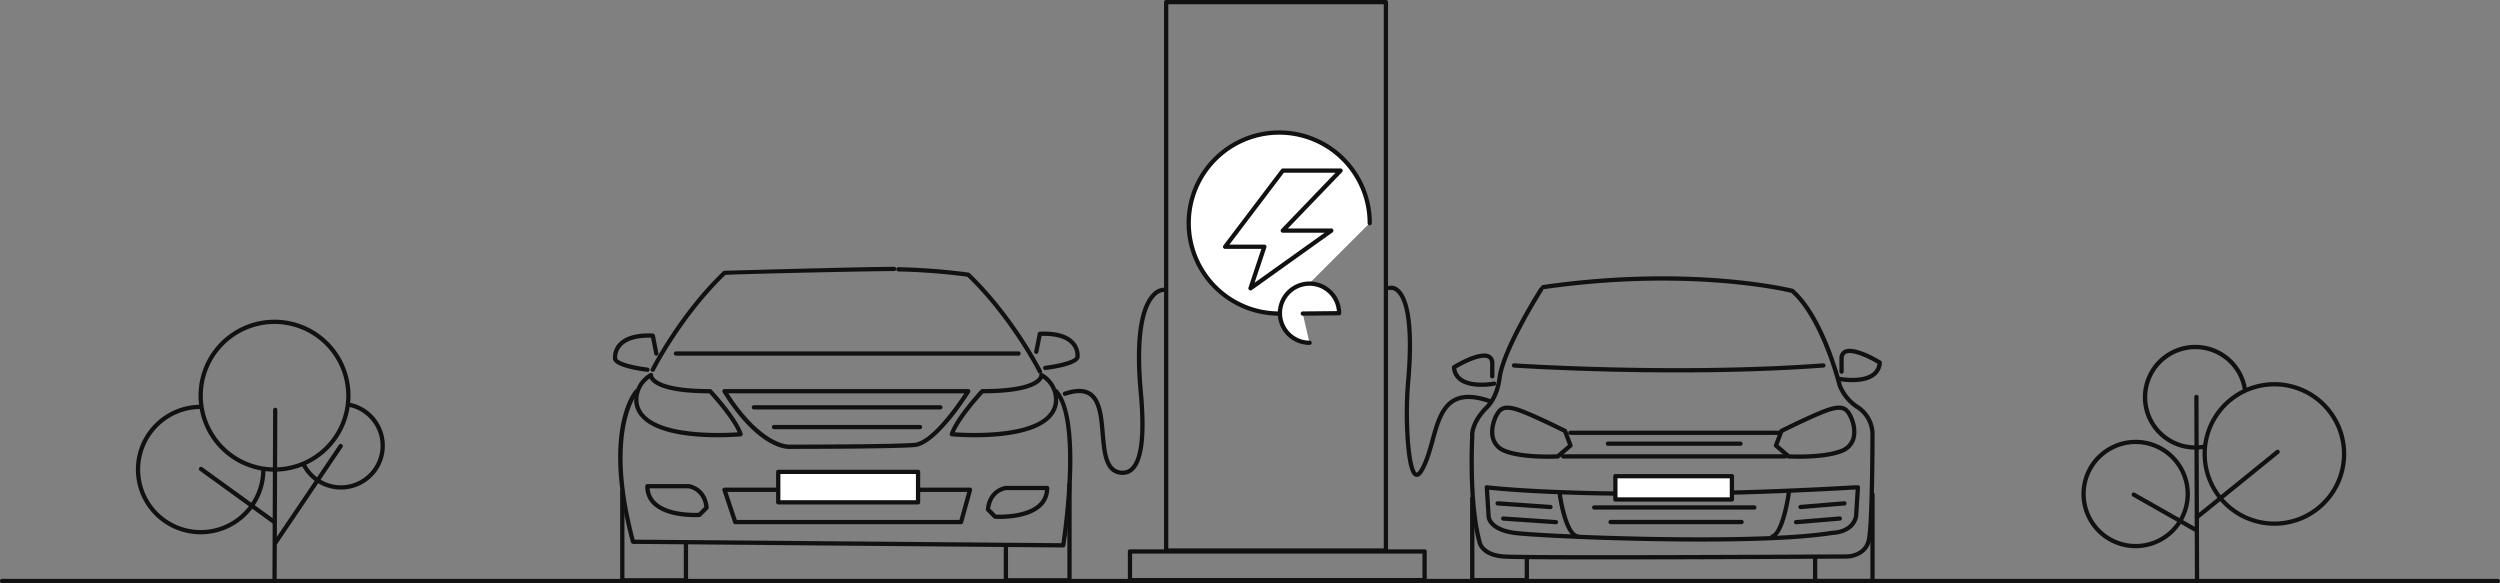 <svg xmlns="http://www.w3.org/2000/svg" width="827.5" height="193.031" viewBox="0 0 827.5 193.031">
  <rect x="0" y="0" width="827.5" height="193.031" fill="#808080" stroke="none"/>
  <g id="Raggruppa_639" data-name="Raggruppa 639" transform="translate(-195.5 -318.375)">
    <path id="Tracciato_2013" data-name="Tracciato 2013" d="M1022.292,725.947H196.208a.708.708,0,1,1,0-1.415h826.084a.708.708,0,0,1,0,1.415Z" transform="translate(0 -214.541)" fill="#121112"/>
    <g id="Raggruppa_632" data-name="Raggruppa 632" transform="translate(398.373 406.689)">
      <path id="Tracciato_2014" data-name="Tracciato 2014" d="M668.057,601.324c-9.836,0-25.754-1.491-27.479-10.974a10.145,10.145,0,0,1,5.079-10.226.708.708,0,0,1,1.07.658,1.75,1.75,0,0,0,.616,1.084c1.287,1.306,5.37,3.5,18.257,3.5a.707.707,0,0,1,.518.225c.343.367,8.432,9.074,10.24,14.5a.708.708,0,0,1-.606.928C675.352,601.052,672.26,601.324,668.057,601.324ZM645.6,581.857a8.5,8.5,0,0,0-3.627,8.231c2.012,11.066,27.477,9.941,32.716,9.589-2.022-4.7-8.187-11.574-9.4-12.9-12.794-.035-17.457-2.238-19.114-4.088A3.864,3.864,0,0,1,645.6,581.857Z" transform="translate(-633.421 -544.897)" fill="#121112"/>
      <path id="Tracciato_2015" data-name="Tracciato 2015" d="M724.2,611.153c-1.311,0-10.533-.687-21.809-18.729a.708.708,0,0,1,.6-1.083h80.689a.708.708,0,0,1,.6,1.081c-.444.715-10.952,17.515-18.342,18.131-7.068.589-40.183.6-41.59.6C724.332,611.151,724.282,611.153,724.2,611.153Zm-19.921-18.4c11.113,17.2,19.939,16.976,20.031,16.978.384,0,34.5-.008,41.512-.592,5.686-.474,14.1-12.647,16.56-16.386Z" transform="translate(-666.068 -550.876)" fill="#121112"/>
      <path id="Tracciato_2016" data-name="Tracciato 2016" d="M785.289,604.075h-61.7a.708.708,0,0,1,0-1.415h61.7a.708.708,0,1,1,0,1.415Z" transform="translate(-676.945 -556.855)" fill="#121112"/>
      <path id="Tracciato_2017" data-name="Tracciato 2017" d="M781.309,672.6H706.553a.707.707,0,0,1-.671-.484l-3.56-10.68a.708.708,0,0,1,.671-.931h81.282a.707.707,0,0,1,.682.9l-2.967,10.68A.708.708,0,0,1,781.309,672.6Zm-74.246-1.415h73.708l2.573-9.264H703.975Z" transform="translate(-666.068 -587.412)" fill="#121112"/>
      <path id="Tracciato_2018" data-name="Tracciato 2018" d="M782.359,566.347H669.039a.708.708,0,1,1,0-1.415H782.359a.708.708,0,1,1,0,1.415Z" transform="translate(-648.132 -536.926)" fill="#121112"/>
      <path id="Tracciato_2019" data-name="Tracciato 2019" d="M664.556,668.945c-3.106,0-9.9-.434-13.692-3.969a8.249,8.249,0,0,1-2.655-6.275.708.708,0,0,1,.708-.708h13.646a.717.717,0,0,1,.078,0c.059.007,5.922.738,6.56,7.759a.708.708,0,0,1-.2.564l-2.373,2.374a.708.708,0,0,1-.451.206C666.075,668.907,665.478,668.945,664.556,668.945Zm-14.9-9.536a6.778,6.778,0,0,0,2.175,4.53c4.049,3.782,12.409,3.628,13.987,3.562l1.942-1.942c-.646-5.334-4.833-6.09-5.241-6.15Z" transform="translate(-637.504 -586.083)" fill="#121112"/>
      <path id="Tracciato_2020" data-name="Tracciato 2020" d="M776.523,643.781h-.006l-142.392-1.187a.708.708,0,0,1-.677-.523c-10.071-37.322.874-49.976,1.345-50.5a.708.708,0,0,1,1.051.948c-.116.13-10.762,12.614-1.169,48.661l141.241,1.177c.754-5.085,5.705-40.775-2.3-49.843a.708.708,0,1,1,1.062-.936c9.017,10.218,2.81,49.918,2.541,51.6A.708.708,0,0,1,776.523,643.781Z" transform="translate(-627.464 -550.876)" fill="#121112"/>
      <path id="Tracciato_2021" data-name="Tracciato 2021" d="M870.138,601.315c-4.207,0-7.3-.272-7.7-.309a.708.708,0,0,1-.606-.928c1.808-5.424,9.9-14.13,10.24-14.5a.707.707,0,0,1,.518-.225c12.888,0,16.97-2.191,18.257-3.5a1.725,1.725,0,0,0,.616-1.088.684.684,0,0,1,.322-.658.71.71,0,0,1,.747,0,10.145,10.145,0,0,1,5.077,10.239C895.885,599.826,879.975,601.315,870.138,601.315Zm-6.636-1.648c5.238.353,30.7,1.479,32.715-9.579a8.505,8.505,0,0,0-3.626-8.241,3.858,3.858,0,0,1-.579.833c-1.656,1.85-6.32,4.054-19.114,4.088C871.69,588.094,865.524,594.969,863.5,599.667Z" transform="translate(-750.324 -544.889)" fill="#121112"/>
      <path id="Tracciato_2022" data-name="Tracciato 2022" d="M652.689,540.331a.708.708,0,0,1-.632-1.024c.09-.179,9.125-18.072,23.875-32.232a.708.708,0,0,1,.394-.191c.131-.018,46.241-1.314,56.259-1.314a.708.708,0,0,1,0,1.415c-9.2,0-54.057,1.036-55.84,1.271-14.469,13.96-23.334,31.508-23.422,31.684A.708.708,0,0,1,652.689,540.331Z" transform="translate(-639.497 -505.569)" fill="#121112"/>
      <path id="Tracciato_2023" data-name="Tracciato 2023" d="M702.528,518.644" transform="translate(-666.196 -512.475)" fill="none" stroke="#121112" stroke-linecap="round" stroke-linejoin="round" stroke-width="3"/>
      <path id="Tracciato_2024" data-name="Tracciato 2024" d="M871.85,541.06a.708.708,0,0,1-.634-.392c-.088-.176-8.953-17.724-23.422-31.684a205.945,205.945,0,0,0-22.816-1.743.708.708,0,0,1,0-1.415,210.171,210.171,0,0,1,23.235,1.786.709.709,0,0,1,.394.191c14.75,14.16,23.785,32.053,23.875,32.232a.708.708,0,0,1-.632,1.024Z" transform="translate(-730.503 -505.705)" fill="#121112"/>
      <path id="Tracciato_2025" data-name="Tracciato 2025" d="M652.374,692.551H631.312a.707.707,0,0,1-.708-.708V662.475a.708.708,0,1,1,1.415,0v28.661h19.647V679.228a.708.708,0,0,1,1.415,0v12.615A.708.708,0,0,1,652.374,692.551Z" transform="translate(-628.204 -588.076)" fill="#121112"/>
      <path id="Tracciato_2026" data-name="Tracciato 2026" d="M921.5,689.893H900.435a.707.707,0,0,1-.708-.708V677.757a.708.708,0,0,1,1.415,0v10.721h19.647V657.444a.708.708,0,1,1,1.415,0v31.742A.707.707,0,0,1,921.5,689.893Z" transform="translate(-770.361 -585.419)" fill="#121112"/>
      <path id="Tracciato_2027" data-name="Tracciato 2027" d="M636.931,565.011a.71.71,0,0,1-.083-.005c-2.48-.292-10.623-1.449-11.283-4.091a.627.627,0,0,1-.014-.072,6.9,6.9,0,0,1,1.778-5.266c2.17-2.394,6.011-3.488,11.412-3.254a.707.707,0,0,1,.663.568l1.187,5.933a.707.707,0,1,1-1.388.277l-1.077-5.383c-4.608-.117-7.972.849-9.749,2.81a5.515,5.515,0,0,0-1.43,4.077c.375,1.128,5.474,2.455,10.066,3a.708.708,0,0,1-.082,1.411Z" transform="translate(-625.517 -530.249)" fill="#121112"/>
      <path id="Tracciato_2028" data-name="Tracciato 2028" d="M924.724,563.753a.708.708,0,0,1-.082-1.41c4.592-.541,9.692-1.868,10.066-3a5.487,5.487,0,0,0-1.449-4.1c-1.781-1.947-5.136-2.907-9.73-2.789l-1.077,5.384a.707.707,0,1,1-1.388-.277l1.187-5.933a.707.707,0,0,1,.663-.568c5.4-.234,9.243.86,11.412,3.254a6.894,6.894,0,0,1,1.778,5.266.726.726,0,0,1-.014.072c-.661,2.642-8.8,3.8-11.283,4.091A.723.723,0,0,1,924.724,563.753Z" transform="translate(-781.624 -529.585)" fill="#121112"/>
      <path id="Tracciato_2029" data-name="Tracciato 2029" d="M786.088,617.908H737.734a.708.708,0,0,1,0-1.415h48.354a.708.708,0,0,1,0,1.415Z" transform="translate(-684.419 -564.161)" fill="#121112"/>
      <path id="Tracciato_2030" data-name="Tracciato 2030" d="M891.8,670.2c-.922,0-1.518-.038-1.615-.045a.7.7,0,0,1-.452-.206l-2.374-2.373a.707.707,0,0,1-.2-.564c.638-7.021,6.5-7.752,6.56-7.759a.726.726,0,0,1,.078,0h13.646a.708.708,0,0,1,.708.708,8.248,8.248,0,0,1-2.655,6.274C901.7,669.769,894.9,670.2,891.8,670.2Zm-1.259-1.444c1.579.066,9.938.22,13.987-3.562a6.778,6.778,0,0,0,2.175-4.53H893.837c-.447.063-4.593.795-5.239,6.15Z" transform="translate(-763.718 -586.748)" fill="#121112"/>
      <g id="Raggruppa_631" data-name="Raggruppa 631" transform="translate(54.017 67.164)">
        <rect id="Rettangolo_225" data-name="Rettangolo 225" width="46.278" height="10.086" transform="translate(0.708 0.708)" fill="#fff"/>
        <path id="Tracciato_2031" data-name="Tracciato 2031" d="M787,659.434H740.721a.708.708,0,0,1-.708-.708V648.641a.708.708,0,0,1,.708-.708H787a.708.708,0,0,1,.708.708v10.086A.707.707,0,0,1,787,659.434Zm-45.57-1.415h44.862v-8.671H741.428Z" transform="translate(-740.013 -647.933)" fill="#121112"/>
      </g>
    </g>
    <path id="Tracciato_2032" data-name="Tracciato 2032" d="M1085.625,501.32H1012.9a.707.707,0,0,1-.708-.708V319.083a.708.708,0,0,1,.708-.708h72.728a.708.708,0,0,1,.708.708v181.53A.707.707,0,0,1,1085.625,501.32Zm-72.021-1.415h71.313V319.79H1013.6Z" transform="translate(-431.393)" fill="#121112"/>
    <path id="Tracciato_2033" data-name="Tracciato 2033" d="M1085.018,714.69H987.5a.707.707,0,0,1-.708-.708V704.49a.707.707,0,0,1,.708-.708h97.522a.707.707,0,0,1,.708.708v9.493A.707.707,0,0,1,1085.018,714.69ZM988.2,713.275h96.107V705.2H988.2Z" transform="translate(-417.975 -203.58)" fill="#121112"/>
    <g id="Raggruppa_635" data-name="Raggruppa 635" transform="translate(676.086 409.842)">
      <g id="Raggruppa_633" data-name="Raggruppa 633">
        <path id="Tracciato_2034" data-name="Tracciato 2034" d="M1260.073,620.537c-3.893,0-10.347-.279-14.47-1.928a6.985,6.985,0,0,1-4.175-4.038c-1.425-3.748.562-7.914.794-8.376,1.39-2.781,2.988-4.047,7.451-2.772,4.229,1.208,15.885,7.026,16.38,7.273a.707.707,0,0,1,.346.385l1.806,4.817a.707.707,0,0,1-.2.786l-4.215,3.613a.7.7,0,0,1-.423.169C1263.211,620.473,1261.935,620.537,1260.073,620.537Zm-13.377-16.2c-1.84,0-2.474,1.021-3.208,2.489s-1.72,4.655-.736,7.24a5.623,5.623,0,0,0,3.377,3.227c5.338,2.135,15.261,1.836,16.924,1.768l3.654-3.132-1.535-4.092c-1.74-.864-12.114-5.977-15.887-7.055A9.676,9.676,0,0,0,1246.7,604.339Z" transform="translate(-1228.297 -560.147)" fill="#121112"/>
        <path id="Tracciato_2035" data-name="Tracciato 2035" d="M1365.805,621.928H1296.56a.708.708,0,1,1,0-1.415h69.246a.708.708,0,1,1,0,1.415Z" transform="translate(-1257.315 -569.438)" fill="#121112"/>
        <path id="Tracciato_2036" data-name="Tracciato 2036" d="M1366.724,629.586h-43.9a.708.708,0,0,1,0-1.415h43.9a.708.708,0,0,1,0,1.415Z" transform="translate(-1271.191 -573.483)" fill="#121112"/>
        <path id="Tracciato_2037" data-name="Tracciato 2037" d="M1364.915,638.52h-73.461a.708.708,0,0,1,0-1.415h73.461a.708.708,0,1,1,0,1.415Z" transform="translate(-1254.619 -578.202)" fill="#121112"/>
        <path id="Tracciato_2038" data-name="Tracciato 2038" d="M1311.015,576.3c-30.132,0-53.716-1.573-54.069-1.6a.708.708,0,1,1,.1-1.412c.529.036,53.5,3.568,102.263,0a.708.708,0,1,1,.1,1.412C1343.04,575.9,1326.2,576.3,1311.015,576.3Z" transform="translate(-1236.416 -544.493)" fill="#121112"/>
        <path id="Tracciato_2039" data-name="Tracciato 2039" d="M1308.668,677.459c-27.713,0-56.82-1.471-61.887-2.2-8.935-1.277-9.038-5.923-9.038-6.12l-.6-9.59a.708.708,0,0,1,.794-.746c.385.048,39.452,4.753,122.1,0a.722.722,0,0,1,.342.066.694.694,0,0,1,.345-.066.708.708,0,0,1,.662.751l-.6,9.634a.608.608,0,0,1-.016.109c-1.245,5.6-7.729,5.951-8.453,5.972C1342.253,676.9,1325.724,677.459,1308.668,677.459Zm-70.061-17.152.55,8.793c0,.069.2,3.674,7.823,4.763,8.16,1.166,78.889,4.28,105.16,0a.665.665,0,0,1,.114-.009c.245,0,6.029-.073,7.125-4.813l.551-8.816C1283.912,664.592,1244.721,660.957,1238.608,660.307Z" transform="translate(-1226.303 -589.663)" fill="#121112"/>
        <path id="Tracciato_2040" data-name="Tracciato 2040" d="M1262.97,672.658h-.05l-17.461-1.2a.708.708,0,1,1,.1-1.412l17.462,1.2a.708.708,0,0,1-.048,1.414Z" transform="translate(-1230.348 -595.598)" fill="#121112"/>
        <path id="Tracciato_2041" data-name="Tracciato 2041" d="M1270.517,605.957c-16.937,0-30.459-.068-32.907-.272-7.348-.612-8.359-4.818-8.461-5.369-3.5-12.865-2.492-33.778-2.426-35.056-.063-.647-.241-4.889,5.026-10.156.011-.011.023-.022.034-.033.03-.026,3.192-2.892,3.979-9.189,1.21-9.681,13.359-28.867,13.875-29.679a3.66,3.66,0,0,0,.89-1.041c49.543-7.163,82.689,1.135,83.018,1.22a.7.7,0,0,1,.292.155c10.162,8.966,15.559,30.238,15.9,31.631a14.541,14.541,0,0,0,5.695,6.821l.042.026a11.546,11.546,0,0,1,5.132,10.255c0,1.578-.023,29.053-1.221,34.443-1.312,5.905-7.85,5.974-7.916,5.974C1348.607,605.7,1303.211,605.957,1270.517,605.957Zm-37.782-49.837c-5.044,5.051-4.607,8.985-4.6,9.024a.752.752,0,0,1,.006.134c-.012.216-1.156,21.716,2.385,34.7a.664.664,0,0,1,.017.086c.024.142.676,3.669,7.186,4.212,7.112.593,112.675,0,113.741,0,.226,0,5.475-.077,6.539-4.865,1.173-5.282,1.188-33.88,1.188-34.168,0-.024,0-.047,0-.071a10.125,10.125,0,0,0-4.488-8.962,15.816,15.816,0,0,1-6.309-7.578c-.01-.026-.018-.053-.025-.08-.054-.22-5.478-21.98-15.347-30.835-2.567-.619-34.745-7.989-82.089-1.179a.7.7,0,0,1-.108.43c-.125.2-12.495,19.728-13.666,29.095C1236.332,552.73,1233.056,555.83,1232.735,556.12Z" transform="translate(-1220.702 -512.252)" fill="#121112"/>
        <path id="Tracciato_2042" data-name="Tracciato 2042" d="M1448.211,620.537c-1.863,0-3.139-.064-3.292-.072a.707.707,0,0,1-.424-.169l-4.214-3.613a.706.706,0,0,1-.2-.786l1.806-4.817a.705.705,0,0,1,.346-.385c.494-.247,12.15-6.065,16.38-7.273,4.46-1.274,6.06-.009,7.451,2.772.231.463,2.219,4.628.794,8.377a6.984,6.984,0,0,1-4.175,4.037C1458.559,620.258,1452.1,620.537,1448.211,620.537Zm-2.98-1.475c1.662.067,11.588.367,16.925-1.768a5.625,5.625,0,0,0,3.376-3.227c.983-2.586,0-5.768-.737-7.24-1-2.007-1.823-3.18-5.8-2.045-3.774,1.078-14.147,6.191-15.887,7.055l-1.535,4.092Z" transform="translate(-1333.475 -560.148)" fill="#121112"/>
        <path id="Tracciato_2043" data-name="Tracciato 2043" d="M1266.8,683.286l-.049,0-17.462-1.2a.708.708,0,0,1,.1-1.412l17.463,1.2a.708.708,0,0,1-.048,1.414Z" transform="translate(-1232.371 -601.212)" fill="#121112"/>
        <path id="Tracciato_2044" data-name="Tracciato 2044" d="M1457.992,672.658a.707.707,0,0,1-.058-1.412l14.46-1.2a.708.708,0,1,1,.117,1.41l-14.46,1.2C1458.031,672.657,1458.011,672.658,1457.992,672.658Z" transform="translate(-1342.587 -595.598)" fill="#121112"/>
        <path id="Tracciato_2045" data-name="Tracciato 2045" d="M1454.821,683.286a.708.708,0,0,1-.057-1.413l14.461-1.2a.707.707,0,1,1,.117,1.41l-14.461,1.2Z" transform="translate(-1340.912 -601.212)" fill="#121112"/>
        <path id="Tracciato_2046" data-name="Tracciato 2046" d="M1294.924,678.5a.729.729,0,0,1-.1-.007c-4.615-.659-6.431-13.589-6.623-15.061a.708.708,0,0,1,1.4-.183c.672,5.148,2.738,13.459,5.419,13.842a.708.708,0,0,1-.1,1.408Z" transform="translate(-1253.27 -591.685)" fill="#121112"/>
        <path id="Tracciato_2047" data-name="Tracciato 2047" d="M1438.23,678.5a.708.708,0,0,1-.224-1.379c2.327-.776,4.267-8.923,4.942-13.876a.708.708,0,0,1,1.4.192c-.191,1.4-1.979,13.721-5.9,15.027A.713.713,0,0,1,1438.23,678.5Z" transform="translate(-1332.149 -591.685)" fill="#121112"/>
        <path id="Tracciato_2048" data-name="Tracciato 2048" d="M1366.14,674.34h-52.988a.708.708,0,0,1,0-1.415h52.988a.708.708,0,1,1,0,1.415Z" transform="translate(-1266.079 -597.123)" fill="#121112"/>
        <path id="Tracciato_2049" data-name="Tracciato 2049" d="M1367.992,684.55h-43.354a.708.708,0,0,1,0-1.415h43.354a.708.708,0,1,1,0,1.415Z" transform="translate(-1272.147 -602.516)" fill="#121112"/>
        <path id="Tracciato_2050" data-name="Tracciato 2050" d="M1245.7,695.06h-18.064a.707.707,0,0,1-.708-.708V667.335a.708.708,0,1,1,1.415,0v26.31H1245v-6.853a.708.708,0,1,1,1.415,0v7.56A.707.707,0,0,1,1245.7,695.06Z" transform="translate(-1220.91 -593.796)" fill="#121112"/>
        <path id="Tracciato_2051" data-name="Tracciato 2051" d="M1487.2,693.852h-19a.708.708,0,0,1-.708-.708v-7.861a.708.708,0,1,1,1.415,0v7.154h17.582V664.478a.708.708,0,0,1,1.415,0v28.666A.708.708,0,0,1,1487.2,693.852Z" transform="translate(-1347.981 -592.287)" fill="#121112"/>
        <path id="Tracciato_2052" data-name="Tracciato 2052" d="M1223.994,577.437c-2.447,0-5.427-.385-7.468-1.946a5.971,5.971,0,0,1-2.356-4.48.709.709,0,0,1,.333-.656c.9-.558,8.907-5.4,12.256-3.536a3.067,3.067,0,0,1,1.469,2.934v4.215a.708.708,0,0,1-1.415,0v-4.215c0-1.284-.559-1.6-.743-1.7-1.9-1.058-7.246,1.36-10.442,3.272a4.462,4.462,0,0,0,1.757,3.04c3.45,2.638,10.534,1.328,10.6,1.314a.708.708,0,1,1,.265,1.39A24.864,24.864,0,0,1,1223.994,577.437Z" transform="translate(-1214.168 -540.851)" fill="#121112"/>
        <path id="Tracciato_2053" data-name="Tracciato 2053" d="M1489.6,574.143a24.918,24.918,0,0,1-4.262-.366.708.708,0,0,1,.265-1.391c.071.014,7.164,1.32,10.607-1.315a4.464,4.464,0,0,0,1.756-3.038c-3.2-1.912-8.542-4.33-10.443-3.272-.184.1-.742.414-.742,1.7v4.215a.708.708,0,0,1-1.415,0v-4.215a3.068,3.068,0,0,1,1.469-2.934c3.35-1.865,11.355,2.978,12.256,3.536a.706.706,0,0,1,.333.656,5.971,5.971,0,0,1-2.355,4.48C1495.03,573.758,1492.049,574.143,1489.6,574.143Z" transform="translate(-1357.103 -539.111)" fill="#121112"/>
      </g>
      <g id="Raggruppa_634" data-name="Raggruppa 634" transform="translate(53.397 65.441)">
        <rect id="Rettangolo_226" data-name="Rettangolo 226" width="38.565" height="7.713" transform="translate(0.708 0.707)" fill="#fff"/>
        <path id="Tracciato_2054" data-name="Tracciato 2054" d="M1366.623,660.092h-38.565a.707.707,0,0,1-.708-.708v-7.713a.707.707,0,0,1,.708-.708h38.565a.708.708,0,0,1,.708.708v7.713A.708.708,0,0,1,1366.623,660.092Zm-37.857-1.415h37.149v-6.3h-37.149Z" transform="translate(-1327.351 -650.964)" fill="#121112"/>
      </g>
    </g>
    <path id="Tracciato_2055" data-name="Tracciato 2055" d="M961.006,582.16a6.5,6.5,0,0,1-.908-.065c-5.321-.749-5.87-7.264-6.4-13.565-.439-5.215-.894-10.607-3.92-12.591-1.733-1.136-4.224-1.129-7.616.02a.708.708,0,1,1-.454-1.34c3.832-1.3,6.725-1.253,8.845.137,3.6,2.361,4.087,8.1,4.555,13.656.507,6.012.985,11.691,5.188,12.282a3.806,3.806,0,0,0,3.355-1.01c3.013-2.871,3.9-11.256,2.65-24.924-1.966-21.422,1.389-29.63,4.55-32.743a5.432,5.432,0,0,1,4.088-1.844.708.708,0,0,1-.142,1.408,4.187,4.187,0,0,0-3.023,1.515c-2.377,2.407-6.066,9.7-4.063,31.534,1.314,14.319.306,22.849-3.083,26.078A5.083,5.083,0,0,1,961.006,582.16Z" transform="translate(-393.909 -106.59)" fill="#121112"/>
    <path id="Tracciato_2056" data-name="Tracciato 2056" d="M1178.652,582.094a1.468,1.468,0,0,1-.462-.076c-.679-.223-2.481-.816-3.266-12.439a127.651,127.651,0,0,1,.059-18.046c2.075-22.607-1.114-28.9-3.2-30.647a2.292,2.292,0,0,0-1.971-.649.714.714,0,0,1-.874-.478.7.7,0,0,1,.456-.874,3.61,3.61,0,0,1,3.217.85c2.851,2.29,5.822,9.688,3.78,31.928a126.094,126.094,0,0,0-.056,17.821c.57,8.442,1.752,11.012,2.3,11.191.042.01.362-.1.885-.965,1.682-2.781,2.68-6.4,3.646-9.9,1.542-5.59,3.137-11.369,7.625-13.75,2.982-1.581,6.9-1.514,11.977.2a.708.708,0,1,1-.454,1.341c-4.689-1.588-8.241-1.684-10.861-.295-3.949,2.094-5.394,7.331-6.923,12.875-.991,3.592-2.016,7.305-3.8,10.254C1180.064,581.54,1179.367,582.094,1178.652,582.094Z" transform="translate(-514.175 -105.864)" fill="#121112"/>
    <g id="Raggruppa_636" data-name="Raggruppa 636" transform="translate(588.256 361.543)">
      <path id="Tracciato_2057" data-name="Tracciato 2057" d="M1059.458,471.291a29.958,29.958,0,1,1,29.958-29.958" transform="translate(-1028.792 -410.667)" fill="#fff"/>
      <path id="Tracciato_2058" data-name="Tracciato 2058" d="M1058.666,471.206a30.666,30.666,0,1,1,30.666-30.666.708.708,0,1,1-1.415,0,29.25,29.25,0,1,0-29.25,29.25.708.708,0,0,1,0,1.415Z" transform="translate(-1028 -409.875)" fill="#121112"/>
    </g>
    <g id="Raggruppa_637" data-name="Raggruppa 637" transform="translate(600.307 374.135)">
      <path id="Tracciato_2059" data-name="Tracciato 2059" d="M1074.141,438.065h19.1l-19.1,19.861h16.041l-26.735,19.1,4.583-13.75h-12.986Z" transform="translate(-1054.336 -437.357)" fill="#fff"/>
      <path id="Tracciato_2060" data-name="Tracciato 2060" d="M1062.654,476.937a.707.707,0,0,1-.671-.931l4.273-12.818h-12a.708.708,0,0,1-.564-1.135l19.1-25.208a.708.708,0,0,1,.564-.28h19.1a.708.708,0,0,1,.51,1.2l-17.945,18.662h14.379a.708.708,0,0,1,.411,1.284l-26.735,19.1A.708.708,0,0,1,1062.654,476.937Zm-6.979-15.165h11.562a.708.708,0,0,1,.671.931l-3.9,11.685,23.168-16.548h-13.833a.707.707,0,0,1-.51-1.2l17.945-18.663H1073.7Z" transform="translate(-1053.544 -436.565)" fill="#121112"/>
    </g>
    <g id="Raggruppa_638" data-name="Raggruppa 638" transform="translate(618.449 411.551)">
      <path id="Tracciato_2061" data-name="Tracciato 2061" d="M1103.289,536.954a9.789,9.789,0,1,1,9.789-9.789l-12.03.118" transform="translate(-1092.792 -516.667)" fill="#fff"/>
      <path id="Tracciato_2062" data-name="Tracciato 2062" d="M1102.5,536.869a10.5,10.5,0,1,1,10.5-10.5.708.708,0,0,1-.7.708l-12.03.118h-.008a.708.708,0,0,1-.007-1.415l11.3-.111a9.082,9.082,0,1,0-9.055,9.782.708.708,0,1,1,0,1.415Z" transform="translate(-1092 -515.875)" fill="#121112"/>
    </g>
    <path id="Tracciato_2063" data-name="Tracciato 2063" d="M422.572,600.778a3.391,3.391,0,0,1-.062,1.43,13.116,13.116,0,1,1-14.451,18.5,3.644,3.644,0,0,1-1.384.368,14.528,14.528,0,1,0,15.9-20.294Z" transform="translate(-111.547 -149.171)" fill="#121112"/>
    <path id="Tracciato_2064" data-name="Tracciato 2064" d="M359.953,592.974A25.151,25.151,0,1,1,385.1,567.822,25.18,25.18,0,0,1,359.953,592.974Zm0-48.888a23.736,23.736,0,1,0,23.736,23.736A23.763,23.763,0,0,0,359.953,544.086Z" transform="translate(-73.582 -118.478)" fill="#121112"/>
    <path id="Tracciato_2065" data-name="Tracciato 2065" d="M333.021,623.8a4.22,4.22,0,0,1-.7-.062c0,.016,0,.031,0,.047a20.033,20.033,0,1,1-20.033-20.033l.115,0a2.867,2.867,0,0,1-.252-1.414,21.446,21.446,0,1,0,21.585,21.444c0-.016,0-.033,0-.049A4.181,4.181,0,0,1,333.021,623.8Z" transform="translate(-50.36 -149.997)" fill="#121112"/>
    <path id="Tracciato_2066" data-name="Tracciato 2066" d="M387.322,662.384h0a.708.708,0,0,1-.7-.711l.225-56.542a.708.708,0,0,1,.708-.705h0a.708.708,0,0,1,.7.71l-.225,56.542A.708.708,0,0,1,387.322,662.384Z" transform="translate(-100.951 -151.098)" fill="#121112"/>
    <path id="Tracciato_2067" data-name="Tracciato 2067" d="M1764.569,634.02a23.774,23.774,0,1,1,16.818-6.955h0A23.71,23.71,0,0,1,1764.569,634.02Zm0-46.132a22.364,22.364,0,1,0,15.818,38.176h0a22.359,22.359,0,0,0-15.818-38.176Zm16.318,38.676h0Z" transform="translate(-816.258 -141.615)" fill="#121112"/>
    <path id="Tracciato_2068" data-name="Tracciato 2068" d="M1716.336,561.765a15.94,15.94,0,0,1,15.774,13.8,3.387,3.387,0,0,1,1.347-.56,17.346,17.346,0,1,0-13.969,19.727,3.039,3.039,0,0,1-.133-1.414,15.92,15.92,0,1,1-3.018-31.551Z" transform="translate(-794.181 -127.816)" fill="#121112"/>
    <path id="Tracciato_2069" data-name="Tracciato 2069" d="M1673.784,662.822a17.944,17.944,0,1,1,17.944-17.945A17.965,17.965,0,0,1,1673.784,662.822Zm0-34.473a16.529,16.529,0,1,0,16.528,16.528A16.547,16.547,0,0,0,1673.784,628.349Z" transform="translate(-771.383 -162.987)" fill="#121112"/>
    <path id="Tracciato_2070" data-name="Tracciato 2070" d="M1735.912,657.6a.708.708,0,0,1-.708-.706L1735,596.085a.708.708,0,0,1,.705-.71h0a.708.708,0,0,1,.708.705l.205,60.812a.708.708,0,0,1-.705.71Z" transform="translate(-813.196 -146.317)" fill="#121112"/>
    <path id="Tracciato_2071" data-name="Tracciato 2071" d="M1712.465,677.085a.7.7,0,0,1-.349-.093L1691.358,665.2a.708.708,0,0,1,.7-1.23l20.758,11.794a.708.708,0,0,1-.35,1.323Z" transform="translate(-789.955 -182.5)" fill="#121112"/>
    <path id="Tracciato_2072" data-name="Tracciato 2072" d="M1736.142,656.914a.708.708,0,0,1-.446-1.258l26.687-21.623a.708.708,0,0,1,.891,1.1l-26.687,21.623A.7.7,0,0,1,1736.142,656.914Z" transform="translate(-813.426 -166.654)" fill="#121112"/>
    <path id="Tracciato_2073" data-name="Tracciato 2073" d="M360.134,664.982a.708.708,0,0,1-.415-.134l-24.427-17.692a.708.708,0,0,1,.83-1.146L360.549,663.7a.708.708,0,0,1-.416,1.281Z" transform="translate(-73.687 -172.993)" fill="#121112"/>
    <path id="Tracciato_2074" data-name="Tracciato 2074" d="M387.8,663.371a.708.708,0,0,1-.586-1.1l21.659-32.081a.708.708,0,1,1,1.173.792L388.384,663.06A.706.706,0,0,1,387.8,663.371Z" transform="translate(-101.202 -164.541)" fill="#121112"/>
  </g>
</svg>
